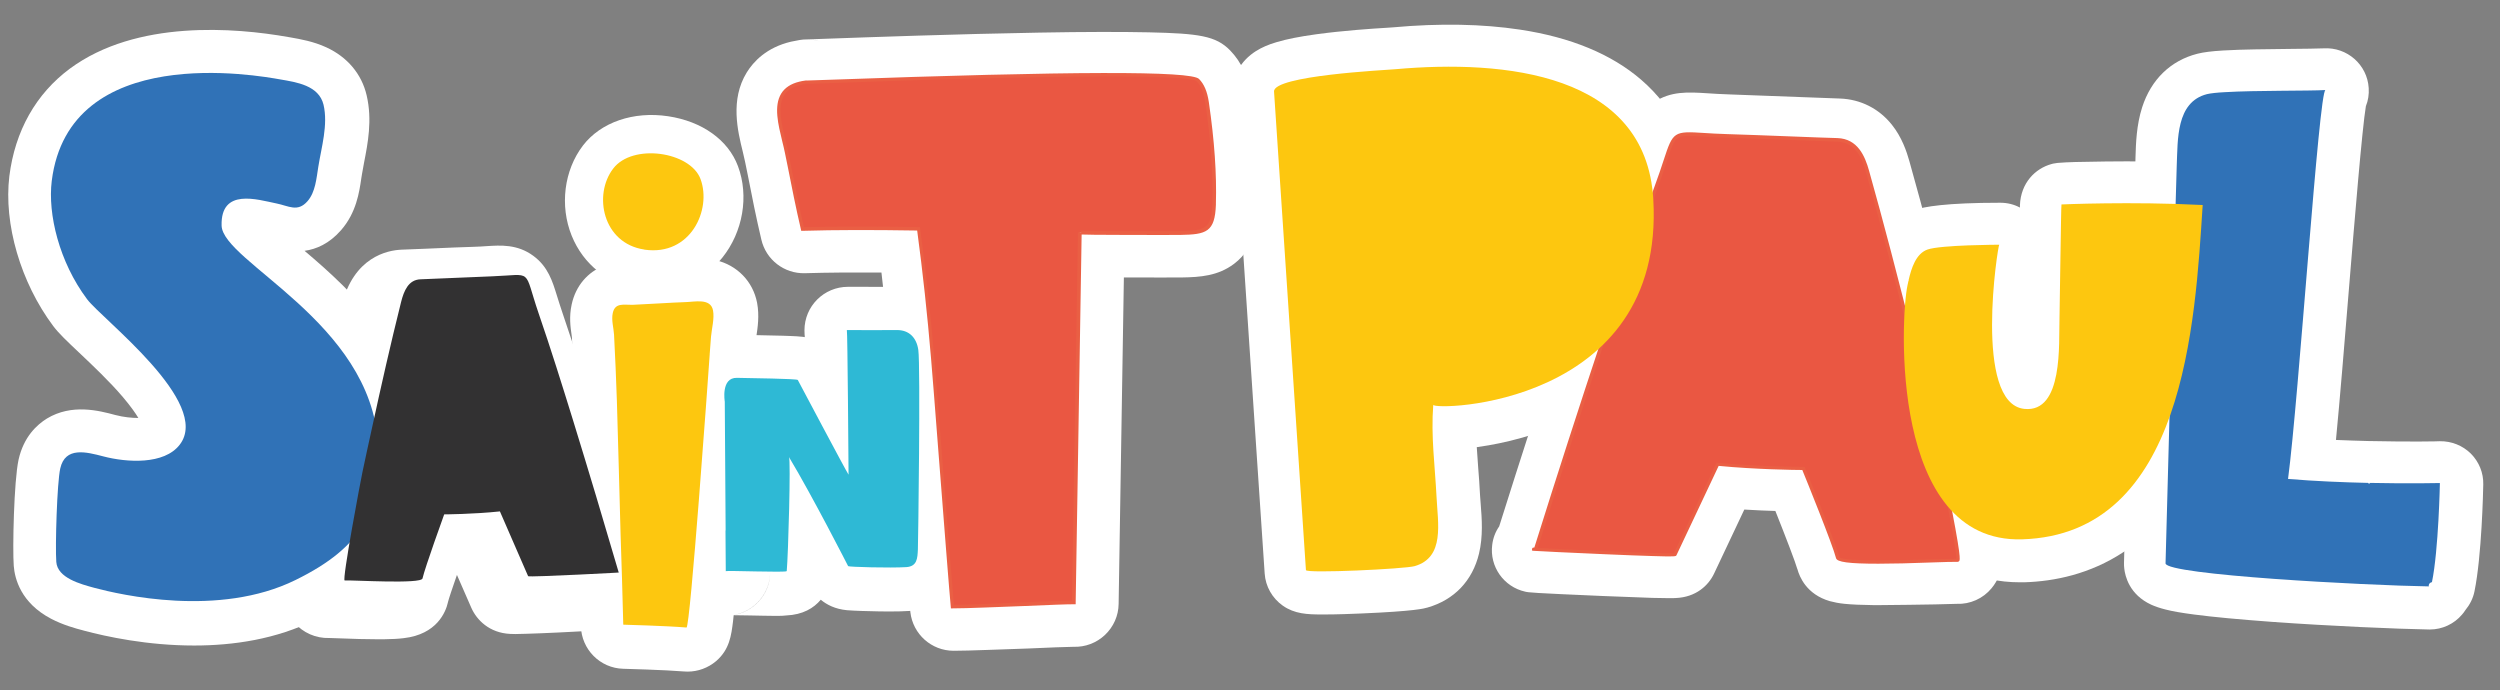 <?xml version="1.0" encoding="utf-8"?>
<!-- Generator: Adobe Illustrator 27.5.0, SVG Export Plug-In . SVG Version: 6.00 Build 0)  -->
<svg version="1.1" id="Calque_1" xmlns="http://www.w3.org/2000/svg" xmlns:xlink="http://www.w3.org/1999/xlink" x="0px" y="0px"
	 viewBox="0 0 1763.3 486.8" style="enable-background:new 0 0 1763.3 486.8;" xml:space="preserve">
<rect x="0" y="0" width="1763.3" height="486.8" fill="#808080" stroke="none"/>
<style type="text/css">
	.st0{fill:#FFFFFF;}
	.st1{fill:#FDC70F;}
	.st2{fill:#2EB9D5;}
	.st3{fill:#EA5742;}
	.st4{fill:#EA5F44;}
	.st5{fill:#3072B7;}
	.st6{fill:#323132;}
</style>
<g>
	<path class="st0" d="M455.4,176.5c32.4,4.6,47.4-28.2,39.4-49.8c-7.2-19.3-47.9-25.4-61.6-7.4c-14.2,18.5-7.4,52.7,21.9,57.1
		C455.2,176.5,455.3,176.5,455.4,176.5"/>
	<path class="st0" d="M461.4,204.5c-3.3,0-6.6-0.2-9.9-0.7l-0.4-0.1c0,0-0.2,0-0.2,0c-22-3.3-39.4-17-47.7-37.5
		c-8.5-21.1-5.4-46.1,8-63.6c12.6-16.4,35.6-24.3,60.1-20.6c23.9,3.6,42.3,16.7,49.2,35.2c7.9,21.1,3.5,46.4-11,64.5
		C497.6,196.4,480.5,204.5,461.4,204.5z M459.1,149.2C459.1,149.2,459.1,149.2,459.1,149.2c0.1,0,0.1,0,0.2,0
		c4.7,0.7,6.3-0.8,7.4-2.2c2-2.5,2.9-6.2,2.7-8.9c-3.7-2-11.5-2.7-14.8-1.3c-1.1,2.1-1.4,5.8-0.2,8.8
		C455.2,147.9,456.5,148.8,459.1,149.2z"/>
	<path class="st1" d="M454.7,176.1c32.4,4.6,47.4-28.2,39.4-49.8c-7.2-19.4-47.9-25.4-61.6-7.4c-14.2,18.5-7.4,52.7,21.9,57.1
		C454.4,176.1,454.6,176.1,454.7,176.1"/>
	<path class="st0" d="M250.2,312.2c-2.3,10.3-4.5,20.7-6.7,31c-1.2,5.5-14.5,76.3-12.5,76.2c5.9-0.3,53.9,2.7,54.9-1.4
		c1.7-7.6,15.3-45.2,15.3-45.2s20.6-0.1,39.3-2.1c11.1,25.6,19.9,45.7,19.9,45.7c0.3,0.9,73.3-3,63.9-2.6
		c-10.5-35.9-21.2-71.6-32.2-107.3c-7.8-25.2-15.7-50.5-24.3-75.5c-11-32.2-3.3-27.2-32.9-26.1c-7.4,0.3-35.1,1.4-50.4,2.1
		c-8.5,0.3-11.7,8.1-13.7,16C263.5,252.6,256.7,282.3,250.2,312.2"/>
	<path class="st0" d="M266.9,450.9c-8.7,0-18.3-0.3-25.5-0.6c-3.4-0.1-7.7-0.3-9.1-0.3c0,0-0.1,0-0.1,0c-9.4,0.3-18.5-3.7-24.6-10.8
		c-9.6-11.2-7.8-22.9-5.8-36.3c1-6.4,2.4-15,4.2-25.6c3.2-18.1,6.8-37.1,7.5-40.6c2.2-10.4,4.5-20.7,6.7-31.1c0,0,0,0,0,0
		c7.9-36.3,14.3-64.2,20.8-90.2c8.4-34.2,32.3-38.9,42.2-39.3c5-0.2,11.3-0.5,17.7-0.7c13.6-0.6,27.7-1.2,32.8-1.3
		c3.8-0.1,6.9-0.3,9.6-0.5c9.6-0.6,21.5-1.5,32.8,6.8c10.5,7.7,13.6,18.1,16.7,28.1c1.1,3.5,2.3,7.4,4,12.4
		c8.9,26.1,17,52,24.6,76.4c10.2,32.9,20.4,66.9,30.5,101.3c2,3.6,3.3,7.5,3.8,11.4c1.9,15.8-8.6,30.5-24.2,33.8
		c-2.4,0.5-3.5,0.7-37.4,2.3c-9.3,0.4-16.9,0.8-22.5,0.9c-3.5,0.1-6.1,0.2-8.1,0.2c-1.5,0-2.6,0-3.7-0.1
		c-14.6-0.7-23.6-9.8-27.4-18.5l0,0c0,0-4-9.2-10.1-23.1c-3.2,9.2-5.8,16.9-6.4,19.4c0,0,0,0.1,0,0.1c-1.5,6.6-7.7,22.4-31.1,25.1
		c-3.8,0.5-8.4,0.7-14.4,0.8C269.2,450.9,268.1,450.9,266.9,450.9z M232.6,450c-0.1,0-0.2,0-0.3,0C232.4,450,232.5,450,232.6,450z
		 M389.8,407.5C389.8,407.5,389.8,407.5,389.8,407.5C389.8,407.5,389.8,407.5,389.8,407.5z M389.8,407.4
		C389.8,407.5,389.8,407.5,389.8,407.4C389.8,407.5,389.8,407.5,389.8,407.4z M388.3,403.5c0.1,0.3,0.2,0.5,0.2,0.5
		c0.5,1.1,0.9,2.2,1.2,3.4C389.4,406.1,388.9,404.8,388.3,403.5z M340.5,339.9c12.1,0,23.2,7.2,28.1,18.5
		c4.4,10.1,8.4,19.3,11.7,26.8c1.1,0,2.3-0.1,3.5-0.2c-7-23.6-14.1-46.9-21.1-69.6c-7.4-23.9-15.3-49.4-24-74.6
		c-0.7-1.9-1.3-3.7-1.8-5.4c-0.3,0-0.6,0-0.9,0c-4.9,0.2-18.9,0.8-32.5,1.3c-1.5,0.1-3.1,0.1-4.6,0.2c-5.7,23.6-11.6,49.2-18.7,81.8
		c-2.2,10.3-4.5,20.6-6.7,30.9c-0.5,2.4-2,10.3-3.8,20c0.9-2.7,1.8-5.1,2.7-7.4c4.4-12.1,15.8-20.2,28.7-20.2
		c0.2,0,19.3-0.1,36.1-1.9C338.3,340,339.4,339.9,340.5,339.9z"/>
	<path class="st0" d="M435.9,283.2c1,31.3,1.7,62.6,2.6,93.8c0.7,21.3,1.4,42.7,1.9,64c0,0,30.4,0.8,44.6,2
		c2.6,0.2,15.2-175.5,16.4-193.1c0-0.1-0.1-0.1-0.1-0.2c0,0,0.1,0,0.1,0c0.5-6.7,0.8-10.9,0.9-11.9c0.5-5.7,2.5-12.8,1.4-18.5
		c-1.7-8.9-13.2-5.9-19.7-5.8c-5.7,0.1-32.8,1.8-37.1,1.9c-6.1,0.1-12.3-1.7-13.9,5.8c-1.1,5,0.6,10.3,0.9,15.3
		C434.7,252.1,435.3,267.6,435.9,283.2"/>
	<path class="st0" d="M485,473.7c-0.8,0-1.7,0-2.5-0.1c-13.1-1.1-42.6-1.9-42.9-1.9c-16.4-0.4-29.5-13.7-29.9-30.1
		c-0.3-15.7-0.8-31.7-1.3-47.2c-0.2-5.5-0.4-11-0.5-16.5c-0.4-14.3-0.8-28.8-1.2-42.8c-0.4-16.7-0.9-34-1.4-50.9
		c-0.6-17.2-1.2-32.3-1.9-46c0-0.4-0.2-1.5-0.3-2.4c-0.7-4.9-1.8-12.3,0.1-21c2.8-13.1,11.3-23.1,23.3-27.6
		c7.6-2.8,14.4-2.6,18.5-2.5c0.5,0,1.2,0,1.5,0c1.4,0,8-0.4,13.3-0.7c12.1-0.7,20.3-1.1,24-1.2c0.4,0,1.3-0.1,1.9-0.1
		c4.6-0.4,11.5-1,19.1,0.8c15.1,3.5,26.3,15,29.2,30.1c1.7,9.2,0.4,17.4-0.5,23.5c-0.2,1.3-0.4,2.8-0.5,3.5c0,0.5-0.2,2.6-0.8,11.3
		c0,0.1,0,0.2,0,0.4c-0.4,6.3-3.9,55-7.7,102.2c-2.1,26.4-3.8,47.4-5.3,62.6c-0.9,9.2-1.6,16.2-2.2,21.3
		c-1.2,9.7-2.4,19.7-11.9,27.9C499.4,471.1,492.3,473.7,485,473.7z M487.4,412.5c0,0,0.1,0,0.1,0
		C487.5,412.5,487.4,412.5,487.4,412.5z M465.1,245.3c0.5,11.3,1,23.5,1.5,36.9c0,0,0,0,0,0c0.2,5.7,0.4,11.4,0.5,17.1
		c1.2-16.3,2.4-32.9,3.6-49.2c0-1.6,0.1-3.2,0.3-4.9c0-0.1,0-0.2,0-0.3C469,245,466.9,245.2,465.1,245.3z M501.4,249.8L501.4,249.8
		L501.4,249.8z M473.4,223C473.4,223,473.4,223,473.4,223C473.4,223,473.4,223,473.4,223z"/>
	<path class="st0" d="M520.6,266.9c-11.5-0.3-8.6,16.8-8.6,16.8c0,0.1,0,0.1,0,0.2c0.2,30.1,0.6,90.4,0.6,90.5c0,0.1,0,0.2-0.1,0.2
		c0,0,0.2,28.7,0.2,28.7c0-0.7,42.9,1.1,43-0.1c1.1-12.3,2.9-78.3,1.6-80.4c16.8,28,41.7,76.9,41.7,76.9c0.3,0.6,29.8,1.4,41,0.7
		c7.7-0.5,7.9-6.2,8.2-12.4c0.2-4,1.9-129.5,0.3-140.8c-1.2-8.5-6.4-14.2-15.4-14c-6.9,0.1-28,0-35,0c0.5,0,1.2,99.9,1.2,102
		c-1.9-2.8-35.8-66.8-35.8-66.8C563.1,267.5,529.4,267.1,520.6,266.9"/>
	<path class="st0" d="M548.3,434.4c-0.4,0-0.8,0-1.2,0c-5.2,0-11.6-0.2-17.8-0.3c-4.6-0.1-10.7-0.2-13.5-0.2
		c-0.6,0.1-1.2,0.1-1.9,0.1c-16.7,0.8-31-12-32.1-28.7c0-0.2,0-0.4,0-1.1h0c0-0.5,0-1,0-1.5c0-3-0.1-10.1-0.2-28
		c0-0.7,0-1.5,0.1-2.2c0-3-0.1-9.6-0.1-18.1c-0.1-19.8-0.3-49.7-0.4-68.9c-0.8-7.9-0.8-24,10-36.4c7.6-8.7,18.3-13.3,30.2-13
		c1.8,0,4.7,0.1,8.2,0.2c6.8,0.1,15.4,0.3,22.5,0.5c4.2,0.1,7.4,0.3,9.8,0.4c1.9,0.1,3.3,0.3,4.6,0.4c0.4,0.1,0.8,0.1,1.1,0.2
		c0-0.7,0-1.3-0.1-1.8c-0.1-1-0.1-2-0.1-3c0-17,13.7-30.7,30.7-30.7c2,0,5,0,8.6,0c8.4,0,21.1,0.1,25.8,0c0.3,0,0.6,0,0.9,0
		c23.5,0,42.1,16.5,45.4,40.5c2.1,15.3,0,145.1-0.1,146.3c-0.2,4.9-0.5,12.3-4.1,20.1c-6,12.8-17.9,20.7-32.6,21.7
		c-8.3,0.6-21.9,0.4-27.3,0.2c-4.7-0.1-9.1-0.2-12.4-0.4c-2-0.1-3.6-0.2-4.9-0.3c-8.4-0.8-14.3-3.9-18.5-7.4
		c-4.9,5.9-12.6,10.6-24.4,11.1C552.9,434.3,550.9,434.4,548.3,434.4z M543.2,403c0.2,15.3-11,28.3-25.8,30.7
		C530.6,431.9,543.5,419.8,543.2,403C543.2,403,543.2,403,543.2,403z M626.3,385.8C626.3,385.8,626.3,385.8,626.3,385.8
		C626.3,385.8,626.3,385.8,626.3,385.8z M626.2,385.8C626.2,385.8,626.2,385.8,626.2,385.8C626.2,385.8,626.2,385.8,626.2,385.8z
		 M626.2,385.7C626.2,385.8,626.2,385.8,626.2,385.7C626.2,385.8,626.2,385.7,626.2,385.7C626.2,385.7,626.2,385.7,626.2,385.7z
		 M614,362.2c1.3,2.5,2.6,4.9,3.8,7.2c0-3,0.1-6.2,0.1-9.7C616.6,360.6,615.3,361.5,614,362.2z M485,360.8
		C485,360.8,485,360.8,485,360.8C485,360.8,485,360.8,485,360.8z M519.7,297.6C519.7,297.6,519.7,297.6,519.7,297.6
		C519.7,297.6,519.7,297.6,519.7,297.6z M481.6,288.4c0,0.1,0,0.3,0.1,0.4C481.6,288.7,481.6,288.5,481.6,288.4z M481.3,282.4
		C481.3,282.4,481.3,282.4,481.3,282.4C481.3,282.4,481.3,282.4,481.3,282.4z M535.5,281C535.5,281,535.5,281.1,535.5,281
		C535.5,281.1,535.5,281,535.5,281z M535.4,280.8c0,0.1,0.1,0.1,0.1,0.2C535.5,281,535.5,280.9,535.4,280.8z M595.8,263.8
		c0.8,0.1,1.6,0.1,2.4,0.1C597.4,263.9,596.6,263.8,595.8,263.8L595.8,263.8z M567.8,238C567.8,238,567.8,238,567.8,238
		c0-0.3-0.1-0.6-0.1-0.9C567.7,237.4,567.8,237.7,567.8,238z"/>
	<path class="st0" d="M857.1,144.7c0-0.2,0-0.5,0-0.7c0.7-23.6-1.6-48.1-5-71.6c-1.1-7.3-3.3-12.2-6.5-15.5
		c-9.2-9.4-276.3,1.8-276.5,1.5c-1.6,0.3-3,0.5-4.2,0.8c-23.5,5.5-12.8,31.3-9.3,48.6c3.6,18,7.1,36.1,11.3,54.1
		c27.4-0.7,54.7-0.6,81.9-0.1c4.1,30.4,7.4,60.9,9.9,91.5c1.7,20.6,13,166.8,13.9,175c20.1,0,77.7-3.3,85.6-2.9
		c0,0,3.3-202.8,4.2-260.9c0,0.5,64.7,0.5,70.7,0.4C851.5,164.6,856.4,162.8,857.1,144.7"/>
	<path class="st0" d="M672.6,459c-15.6,0-28.7-11.7-30.5-27.2c-0.6-5.3-4-48.1-9-112.8c-2.3-29.7-4.3-55.4-5-63.1
		c-1.8-21.6-4-42.9-6.4-63.7c-19.9-0.1-37.5,0-54,0.5c-14.6,0.4-27.4-9.5-30.7-23.7c-3.6-15.3-6.7-30.7-9.6-45.7
		c-0.6-3.1-1.2-6.2-1.9-9.3c-0.4-1.9-1-4.4-1.6-7c-3.6-14.6-9-36.7,2.8-55.9c4.7-7.6,13.9-17.6,31.2-21.7c1.9-0.4,3.9-0.8,6.2-1.2
		c1.7-0.3,3.4-0.4,5.1-0.4c1.7,0,7.5-0.2,14.1-0.5c27.6-1,92.1-3.3,149.6-4.3c32.5-0.6,58.5-0.6,77.3-0.2
		c35.5,0.8,47.4,2.5,57.4,12.7c8,8.2,13,19.1,15,32.6c4.2,29.1,5.9,54.3,5.3,76.9c0,0.1,0,0.2,0,0.3c0,0.3,0,0.6,0,0.8
		c-0.3,7.7-1.1,27.6-17.5,40c-11.3,8.5-23.8,9.4-36.8,9.6c-3.4,0-21.5,0.1-37.9,0c-1,0-2,0-3,0c-1.2,78-3.7,228.5-3.7,230.3
		c-0.1,8.3-3.6,16.1-9.6,21.8c-6,5.7-14,8.7-22.2,8.4c-3.4,0-19.2,0.6-32,1.2C705.8,458,684,459,672.6,459z M608,130.7
		c12.7,0,26.3,0.1,41.2,0.4c15.2,0.3,27.9,11.5,29.9,26.6c4.1,29.9,7.5,61.2,10.1,93.1c0.7,7.9,2.7,33.6,5,63.4
		c2,25.6,4.6,59.1,6.5,82.6c7.2-0.3,14.8-0.6,21.6-0.9c2-0.1,3.8-0.2,5.6-0.2c1-58.4,3.1-187.6,3.7-231.6
		c0.2-16.8,13.9-30.2,30.7-30.2c0.1,0,0.3,0,0.4,0c0.9,0,1.9,0.1,2.8,0.2c7.5,0.2,45.5,0.3,61,0.3c-0.1-14.8-1.3-31.2-3.7-49.7
		c-23.3-1.1-83.3-1.4-237.3,4.1c-1,0-2,0.1-2.9,0.1c0.3,1.3,0.6,2.5,0.9,3.6c0.8,3.1,1.5,6.3,2.2,9.5c0.6,3.1,1.3,6.3,1.9,9.4
		c1.3,6.5,2.6,13,4,19.6C596.8,130.7,602.3,130.7,608,130.7z M766.5,134c15.1,2.1,26.7,15.1,26.5,30.7
		C793.2,147.3,779.7,135.6,766.5,134z M569.5,27.8c2.9,0,5.8,0.5,8.5,1.3C575.3,28.2,572.4,27.8,569.5,27.8z"/>
	<path class="st1" d="M435.1,282.8c1,31.3,1.7,62.6,2.6,93.8c0.7,21.3,1.4,42.7,1.9,64c0,0,30.4,0.8,44.6,2
		c2.6,0.2,15.2-175.5,16.4-193.1c0-0.1-0.1-0.1-0.1-0.2c0,0,0.1,0,0.1,0c0.5-6.7,0.8-10.9,0.9-11.9c0.5-5.7,2.5-12.8,1.4-18.5
		c-1.7-8.9-13.2-5.9-19.7-5.8c-5.7,0.1-32.8,1.8-37.1,1.9c-6.1,0.1-12.3-1.7-13.9,5.8c-1.1,5,0.6,10.3,0.9,15.3
		C433.9,251.7,434.6,267.2,435.1,282.8"/>
	<path class="st2" d="M519.8,266.5c-11.5-0.3-8.6,16.8-8.6,16.8c0,0.1,0,0.1,0,0.2c0.2,30.1,0.6,90.4,0.6,90.5c0,0.1,0,0.2-0.1,0.2
		c0,0,0.2,28.7,0.2,28.7c0-0.7,42.9,1.1,43-0.1c1.1-12.3,2.9-78.3,1.6-80.4c16.8,28,41.7,76.9,41.7,76.9c0.3,0.6,29.8,1.4,41,0.7
		c7.7-0.5,7.9-6.2,8.2-12.4c0.2-4,1.9-129.5,0.3-140.8c-1.2-8.5-6.4-14.2-15.4-14c-6.9,0.1-28,0-35,0c0.5,0,1.2,99.9,1.2,102
		c-1.9-2.8-35.8-66.8-35.8-66.8C562.3,267.1,528.7,266.7,519.8,266.5"/>
	<path class="st3" d="M856.3,144.3c0-0.2,0-0.5,0-0.7c0.7-23.6-1.6-48.1-5-71.6c-1.1-7.3-3.3-12.2-6.5-15.5
		c-9.2-9.4-276.3,1.8-276.5,1.5c-1.6,0.3-3,0.5-4.2,0.8c-23.5,5.5-12.8,31.3-9.3,48.6c3.6,18,7.1,36.1,11.3,54.1
		c27.4-0.7,54.7-0.6,81.9-0.1c4.1,30.4,7.4,60.9,9.9,91.5c1.7,20.6,13,166.8,13.9,175c20.1,0,77.7-3.3,85.6-2.9
		c0,0,3.3-202.8,4.2-260.9c0,0.5,64.7,0.5,70.7,0.4C850.7,164.2,855.6,162.4,856.3,144.3"/>
	<path class="st4" d="M671.8,429.1h-1.1l-0.1-1.1c-0.6-5.1-5.2-64.2-8.9-111.7c-2.3-29.8-4.3-55.5-5-63.3c-2.6-31-5.9-61.4-9.8-90.4
		c-31.5-0.5-57.2-0.5-80.8,0.2l-1,0l-0.2-1c-3.5-14.9-6.5-30.1-9.4-44.8c-0.6-3.1-1.2-6.2-1.9-9.3c-0.5-2.6-1.2-5.3-1.9-8.2
		c-2.8-11.6-6.1-24.7-0.7-33.5c2.5-4.1,6.9-7,12.8-8.4c1.2-0.3,2.6-0.6,4.3-0.8l0.6-0.1l0.1,0.1c1.6,0,7.3-0.2,14.8-0.5
		c173.2-6.2,256.5-6.4,262.1-0.6c3.6,3.6,5.8,8.9,6.9,16.2c4,27.4,5.6,50.9,5,71.8l0,0.7c-0.7,19.3-6.7,21-25.2,21.3
		c-2.9,0-20.2,0.1-37.4,0c-21.3-0.1-29.1-0.1-32.1-0.3c-0.9,59-4.1,257.6-4.2,259.6l0,1.2l-1.2,0c-3.6-0.1-17.8,0.5-34.3,1.2
		C704,428.1,682.6,429.1,671.8,429.1z M607.2,159.8c12.6,0,26,0.1,40.7,0.4l1,0l0.1,1c4,29.4,7.3,60.2,10,91.5
		c0.7,7.8,2.7,33.5,5,63.3c3.5,45.2,7.9,101,8.8,110.6c11-0.1,31.7-1,50-1.8c14.9-0.6,27.9-1.2,33.1-1.2c0.1,0,0.1,0,0.2,0
		c0.3-16.9,3.4-204.6,4.2-259.7l2.4,0c0-0.7-0.5-1.1-0.9-1.2c2.7,0.4,64.3,0.4,70.4,0.3c18.3-0.3,22.2-1.9,22.9-18.9l0-0.7
		c0.6-20.7-1-44.1-5-71.3c-1-6.7-3-11.6-6.2-14.8c-1.7-1.8-18.5-4.5-111.3-2.9c-57.2,1-121.5,3.3-149,4.3
		c-10.1,0.4-13.8,0.5-15.2,0.4l0,0.1c-1.6,0.3-3,0.5-4.1,0.8c-5.4,1.3-9.1,3.6-11.3,7.3c-4.8,7.9-1.7,20.5,1,31.6
		c0.7,2.9,1.4,5.7,1.9,8.3c0.6,3.1,1.2,6.2,1.9,9.3c2.9,14.4,5.8,29.2,9.2,43.7C579.6,160,592.8,159.8,607.2,159.8z"/>
	<path class="st0" d="M1531.3,282.6c-1.1,38.4-2.1,76.8-3.1,115.2c0.9,8.1,140.8,15.5,185.7,16.2c-0.1-0.3-0.1-0.7,0-1
		c0.2-1.1,1.1-1.8,2.2-2c4.7-22.8,5.6-69.9,5.6-69.9s-21.4,0.5-49.5-0.2c-0.1,0.2-0.2,0.5-0.3,0.8c-0.4-0.3-0.6-0.6-0.9-0.8
		c-17.5-0.4-37.5-1.2-56.4-2.8c7.6-57.4,21.8-274,26.4-274.3c-11.1,0.7-49.3,0.2-70.8,1.5c0,0-0.1,0-0.1,0
		c-5.7,0.3-10.2,0.8-12.7,1.4c-21.9,5.6-20.5,32.3-21.3,50.2C1536,119,1532,255.4,1531.3,282.6"/>
	<path class="st0" d="M1713.8,444c-0.2,0-0.3,0-0.5,0c-22.7-0.4-69.3-2.4-111-5.4c-23-1.7-41.5-3.4-55-5.2
		c-8.4-1.1-14.9-2.2-19.9-3.5c-4-1-7.2-2.1-10.1-3.4c-15.4-7.1-18.4-20.1-19-25.4c-0.2-1.4-0.2-2.7-0.2-4.1c1-39.1,2-77.3,3.1-115.3
		l0,0c0.6-21.1,4.8-163.5,4.9-165.9c0.1-1.5,0.1-3,0.1-4.6c0.3-10.2,0.7-23,4.7-35.5c6.3-19.6,20.1-33,39-37.8
		c4.4-1.1,9.9-1.8,18.3-2.3c0,0,0.1,0,0.1,0c0,0,0,0,0,0c13.1-0.8,30.9-0.9,46.6-1.1c9.9-0.1,20.1-0.2,24-0.4c0,0,0,0,0,0
		c16.5-1,30.8,11.5,31.8,28c0.3,4.5-0.4,8.9-2,12.8c-2.6,15.4-8,81-12,129.5c-3.1,38-6.3,76.9-9.1,105.9c7.6,0.3,15.6,0.6,23.9,0.8
		c0.2,0,0.4,0,0.6,0c0.2,0,0.4,0,0.6,0c27,0.6,48,0.2,48.2,0.1c8.2-0.1,16,3,21.8,8.7c5.8,5.8,9,13.6,8.8,21.8
		c-0.1,5.1-1.1,50.6-6.2,75.4c-1,5-3.3,9.4-6.4,13.2c-0.7,1.1-1.5,2.2-2.4,3.2C1730.9,440.1,1722.6,444,1713.8,444z M1743.3,408.8
		C1743.3,408.9,1743.3,408.9,1743.3,408.8C1743.3,408.9,1743.3,408.9,1743.3,408.8z M1558.7,374.5c30.1,3.6,88.3,7.3,130.7,8.9
		c0.3-4,0.6-8.1,0.9-12.1c-3.8,0-7.9-0.1-12.1-0.2c-4.7,1-9.5,0.9-14.1-0.3c-19.2-0.5-36.7-1.5-52.1-2.8
		c-8.2-0.7-15.7-4.7-20.8-11.1c-5.1-6.4-7.4-14.6-6.4-22.7c3.2-24.5,7.9-80.6,12.3-134.8c2.9-35.8,5.7-69.6,8.2-95.5
		c0.3-3.4,0.6-6.5,0.9-9.5c-12.1,0.1-25.2,0.3-34.3,0.9l0,0c0,0-0.1,0-0.1,0l0,0c-1.8,0.1-3.2,0.2-4.3,0.3c-1,4.7-1.2,12.9-1.4,17.2
		c-0.1,1.8-0.1,3.6-0.2,5.3c-0.1,3.6-4,136.3-4.9,165.3c0,0,0,0,0,0C1560.3,313.5,1559.5,343.8,1558.7,374.5z M1531.3,282.6
		L1531.3,282.6L1531.3,282.6z M1642.9,93.8L1642.9,93.8c1.1-0.1,2.3-0.2,3.3-0.4C1645.2,93.6,1644.1,93.7,1642.9,93.8
		C1642.9,93.8,1642.9,93.8,1642.9,93.8z M1548.2,45C1548.2,45,1548.2,45,1548.2,45C1548.2,45,1548.2,45,1548.2,45z M1548.3,45
		C1548.3,45,1548.3,45,1548.3,45C1548.3,45,1548.3,45,1548.3,45z M1548.3,44.9C1548.3,44.9,1548.3,44.9,1548.3,44.9
		C1548.3,44.9,1548.3,44.9,1548.3,44.9z M1587.1,40.6C1587.1,40.6,1587.1,40.6,1587.1,40.6C1587.1,40.6,1587.1,40.6,1587.1,40.6z
		 M1587,40.6C1587,40.6,1587,40.6,1587,40.6C1587,40.6,1587,40.6,1587,40.6z M1587,40.6L1587,40.6z"/>
	<path class="st0" d="M1350.6,246.2c3.6,14.4,7.2,28.8,10.7,43.3c1.9,7.7,23.2,106.4,20.1,106.3c-9.1-0.4-83,3.8-84.5-1.9
		c-2.7-10.6-24.2-63.1-24.2-63.1s-31.7-0.1-60.5-2.9c-16.8,35.7-30.1,63.8-30.1,63.8c-0.4,1.3-112.9-4.2-98.4-3.7
		c15.7-50,31.8-100,48.4-149.8c11.7-35.2,23.6-70.4,36.5-105.3c16.6-44.9,4.8-37.9,50.3-36.4c11.4,0.4,54,2,77.6,2.9
		c13,0.5,18.2,11.3,21.2,22.3C1329.6,163,1340.2,204.5,1350.6,246.2"/>
	<path class="st0" d="M1326,426.8c-1.6,0-3.2,0-4.8,0c-8.4-0.1-15-0.4-20.1-0.9c-4.1-0.4-7.5-1.1-10.5-1.9
		c-16.5-4.8-21.4-17.3-22.8-22.4c0-0.1,0-0.2-0.1-0.2c-1.2-4.4-8-22.2-15.5-41c-6.4-0.2-13.9-0.5-21.9-1
		c-12.4,26.3-21.3,45.1-21.3,45.1l0,0c-4,8.5-12.8,16.7-27,17.3c-1.2,0.1-2.7,0.1-4.6,0.1c-2.9,0-6.8-0.1-12-0.2
		c-8.5-0.3-20.1-0.7-34.4-1.3c-51.3-2.2-52.7-2.5-55.3-3.1c-15.1-3.4-25.2-17.7-23.2-33.1c0.6-4.8,2.3-9.2,4.9-12.9
		c15.2-48.3,30.7-96.2,46.1-142.5c11.3-33.9,23.4-69.9,36.9-106.3c2.6-7.2,4.6-13,6.1-17.7c4.3-13.2,8-24.6,20.1-32.7
		c11.8-7.9,23.9-7.2,37.8-6.3c4.4,0.3,9.4,0.6,15.5,0.8c7.9,0.3,29.7,1.1,50.9,1.9c9.8,0.4,19.3,0.7,26.9,1
		c14.6,0.5,27.6,7.1,36.7,18.5c7.1,8.9,10.4,18.9,12.3,25.6c10.2,36.2,20.3,74.9,33,125.6v0c3.2,12.8,6.6,26.5,10.7,43.4
		c1.1,4.6,7,31.5,11.9,56.1c3,14.7,5.3,26.6,6.8,35.4c3.1,17.6,5.1,29.3-4.4,40.8c-6,7.3-15.2,11.4-24.6,11c-1.9,0-9,0.2-15.4,0.4
		C1353.8,426.4,1339.1,426.8,1326,426.8z M1153.6,382.3C1153.6,382.3,1153.6,382.3,1153.6,382.3
		C1153.6,382.3,1153.6,382.3,1153.6,382.3z M1155.1,378.5c-0.6,1.2-1.1,2.4-1.5,3.7c0.4-1.2,0.9-2.4,1.4-3.6
		C1155,378.7,1155.1,378.6,1155.1,378.5z M1319.3,366.9c8.2,0.1,18.5-0.1,27.6-0.3c-5.3-27.4-13.2-64.3-14.6-70
		c-4.1-16.8-7.5-30.5-10.7-43.2c-12.5-50.1-22.5-88.3-32.5-123.9c-0.1-0.2-0.1-0.5-0.2-0.7c-6.2-0.2-13.1-0.5-20.2-0.8
		c-21.1-0.8-42.9-1.6-50.6-1.9c-6-0.2-11-0.5-15.1-0.7c-1.6,4.8-3.5,10.5-6.1,17.6c-13.1,35.5-25.1,71-36.2,104.4
		c-12.2,36.6-24.4,74.2-36.6,112.3c13.7,0.6,28.3,1.2,39.2,1.6c5.5-11.5,13.2-28,21.9-46.4c5.4-11.5,17.4-18.3,30-17
		c27,2.6,57.4,2.8,57.8,2.8c12.1,0.1,23,7.4,27.6,18.6C1304.9,330.1,1313.2,350.7,1319.3,366.9z"/>
	<path class="st0" d="M921.9,402.5c0.2,2.5,69.8-0.8,76.7-2.8c21.4-6.2,16.3-30.2,15.4-49.1c-1.1-21.9-4-42.4-2.3-64.7
		c-0.3,4.3,163.7,1.5,155.2-144.9c-5.2-89.2-105.3-98.7-181.8-91.9c-8,0.7-86.1,4.5-85.8,15.7C901.3,94,917.3,333.1,921.9,402.5"/>
	<path class="st0" d="M932.2,433.4c-10.2,0-19.1-0.4-27.4-6.2c-7.5-5.3-12.2-13.6-12.8-22.7l-5.4-80.5
		c-6.5-97.8-15.7-235.5-17.2-257.1c0-0.4,0-0.8-0.1-1.2c-0.3-12,5.7-22.8,16.6-29.7c4-2.5,8.7-4.6,14.6-6.3c7-2.1,16.1-3.9,27.7-5.5
		c18.8-2.6,39.7-4,49.8-4.6c2.1-0.1,3.7-0.2,4.4-0.3c33.1-3,63.3-2.4,89.7,1.6c35.8,5.4,64.5,17.3,85.4,35.3
		c24.1,20.8,37.3,48.8,39.3,83.1c2.1,35.5-4.5,66.9-19.6,93.5c-12.7,22.4-31.1,41-54.8,55.2c-26.4,15.8-54,22.9-72.5,26.1
		c-2.9,0.5-5.7,0.9-8.3,1.3c0.3,4.7,0.6,9.5,1,14.4c0.5,6.3,1,12.7,1.3,19.4c0.1,2.1,0.3,4.3,0.5,6.7c0.8,10,1.7,22.4-1.2,34.5
		c-4.6,19.2-17.5,32.7-36.3,38.1c-2.4,0.7-8.9,2.6-46.7,4.2c-7,0.3-17.1,0.7-25.8,0.7C933.7,433.4,932.9,433.4,932.2,433.4z
		 M951.8,400.5L951.8,400.5C951.8,400.5,951.8,400.6,951.8,400.5C951.8,400.5,951.8,400.5,951.8,400.5z M930.7,84.5
		c3.2,47.6,10.4,155.1,15.7,235.6l3.5,53.1c12.3-0.4,26.5-1.2,35.3-1.9c0-3.5-0.4-7.7-0.6-10.8c-0.2-2.7-0.4-5.5-0.6-8.3
		c-0.3-5.9-0.7-11.8-1.2-17.9c-1.2-15.9-2.4-32.4-1.1-50.5c1.2-16.5,15.6-28.8,32-27.6c1.9,0.1,3.8,0.5,5.6,0.9
		c12,0,60.2-4.9,90.9-34.6c20-19.4,28.7-45.4,26.7-79.6c-1-18-7-31.1-18.6-41.2c-23.2-20-69.6-28-130.6-22.6c-1,0.1-3,0.2-5.7,0.4
		C956.3,81.2,940.4,83,930.7,84.5z M1041.6,287.9C1041.6,288,1041.6,288,1041.6,287.9C1041.6,288,1041.6,288,1041.6,287.9z
		 M1041.6,287.9C1041.6,287.9,1041.6,287.9,1041.6,287.9C1041.6,287.9,1041.6,287.9,1041.6,287.9z M1041.2,280.5
		c0.4,2.4,0.6,4.9,0.4,7.4C1041.8,285.3,1041.6,282.8,1041.2,280.5z"/>
	<path class="st0" d="M1554.4,145c-50.6-2.6-99.6-0.4-99.6-0.4c-0.3,0-1.2,74.1-1.4,80.4c-0.6,17.2,2.9,66.7-24.8,63.8
		C1392.4,285,1410,173,1410.9,173c0,0-41.3,0.1-50.6,3.4c-8.2,2.9-11.4,13.3-13.3,21.5l0.1,0l-0.1,0.5l-0.1,0
		c-0.3,1.1-0.5,2.2-0.7,3.2c-4.9,22.7-12.7,182,80.8,179.2C1541.4,377.3,1548.9,228.5,1554.4,145"/>
	<path class="st0" d="M1424.6,410.7c-29.3,0-54.6-11.9-73.3-34.4c-19.8-23.9-32-59.1-36.1-104.6c-3.2-35-0.6-65.6,1.8-76.6
		c0.2-1.1,0.5-2.3,0.8-3.6c0-0.1,0-0.2,0.1-0.2c0-0.1,0-0.1,0-0.2c2-8.4,7.9-34.1,32.3-42.9c6.5-2.4,22.4-5.2,60.7-5.2c0,0,0,0,0,0
		c5,0,9.7,1.2,13.8,3.4c0-0.6,0-1.1,0-1.6c0.6-15.9,10.9-26,22.3-29.1l0,0c0.7-0.2,1.4-0.4,2.4-0.5c1.2-0.2,2.3-0.4,3.5-0.4l0,0
		c4.7-0.4,13.5-0.7,32.3-0.9c17.4-0.2,43.8-0.2,70.7,1.2c8,0.4,15.5,4,20.8,10c5.3,6,8,13.9,7.5,21.9l-0.3,4.8
		c-2.8,43.6-6.7,103.3-25.3,154.1c-30.7,84.3-88.1,103.5-130.8,104.8C1426.8,410.7,1425.7,410.7,1424.6,410.7z M1375.7,206.9
		c-0.1,0.3-0.1,0.6-0.2,0.8c-1,4.4-3.4,28.9-0.7,58.5c3,32.3,11,57.8,22.6,71.8c7.6,9.2,16.5,13.1,28.7,12.7
		c71.7-2.2,88.8-85.2,96.2-176.9c-14.2-0.3-27.4-0.2-38.2-0.1c-0.1,7.4-0.2,15.2-0.3,21.8c-0.3,17.7-0.4,27.8-0.5,30.4
		c-0.1,1.6-0.1,3.8-0.1,6.4c-0.1,22.2-0.3,55.8-21.4,74.7c-9.8,8.8-22.8,12.9-36.4,11.4c-13.5-1.4-37.4-9.8-46-49.8
		c-3.2-15-4.3-34.2-3.1-56.8c0.1-2.7,0.3-5.3,0.5-7.8c-0.1,0-0.3,0-0.4,0C1376.2,205.1,1376,206,1375.7,206.9z M1410.9,202.9
		C1410.9,202.9,1410.9,202.9,1410.9,202.9C1410.9,202.9,1410.9,202.9,1410.9,202.9z M1423.8,200c-3.9,1.9-8.3,2.9-12.9,2.9
		C1415.7,202.9,1420,201.8,1423.8,200C1423.8,200,1423.8,200,1423.8,200z"/>
	<polygon class="st0" points="1395.2,198.2 1435.1,173.8 1449,245.6 1390.8,221 	"/>
	<path class="st5" d="M1530.5,282.2c-1.1,38.4-2.1,76.8-3.1,115.2c0.9,8.1,140.8,15.5,185.7,16.2c-0.1-0.3-0.1-0.7,0-1
		c0.2-1.1,1.1-1.8,2.2-2c4.7-22.8,5.6-69.9,5.6-69.9s-21.4,0.5-49.5-0.1c-0.1,0.2-0.2,0.5-0.3,0.8c-0.4-0.3-0.6-0.6-0.9-0.8
		c-17.5-0.4-37.5-1.2-56.4-2.8c7.6-57.4,21.8-274,26.4-274.3c-11.1,0.7-49.3,0.2-70.8,1.5c0,0-0.1,0.1-0.1,0
		c-5.7,0.3-10.2,0.8-12.7,1.4c-21.9,5.6-20.5,32.3-21.3,50.2C1535.3,118.6,1531.3,255,1530.5,282.2"/>
	<path class="st3" d="M1349.9,245.8c3.6,14.4,7.2,28.8,10.7,43.3c1.9,7.7,23.2,106.4,20.1,106.3c-9.1-0.4-83,3.8-84.5-1.9
		c-2.7-10.6-24.2-63.1-24.2-63.1s-31.7-0.1-60.5-3c-16.8,35.7-30.1,63.8-30.1,63.8c-0.4,1.3-112.9-4.2-98.4-3.7
		c15.7-50,31.8-100,48.4-149.8c11.7-35.2,23.6-70.4,36.5-105.3c16.6-44.9,4.8-37.9,50.3-36.4c11.4,0.4,54,2,77.6,2.9
		c13,0.5,18.2,11.3,21.2,22.3C1328.8,162.6,1339.5,204.1,1349.9,245.8"/>
	<path class="st4" d="M1324.9,397.6c-21.2,0-29.2-1.2-29.9-3.9c-2.5-9.8-21.2-55.9-23.8-62.2c-5,0-33.2-0.4-59-2.9
		c-16.2,34.3-29,61.4-29.7,62.9c-0.3,1-0.8,1.2-16.7,0.7c-8.4-0.2-19.9-0.7-34.1-1.3c-21.9-0.9-49.6-2.3-50.2-2.4l-1-0.2l0.1-1.1
		c0.1-0.9,0.6-1,1.6-1c15.8-50.5,32-100.6,48.1-149c11.2-33.7,23.3-69.5,36.6-105.4c2.8-7.7,4.9-13.8,6.5-18.8
		c6.6-20.2,7.1-20.6,28.7-19.2c4.3,0.3,9.8,0.6,16.3,0.8c7.6,0.2,28.9,1,49.5,1.8c10.2,0.4,20.2,0.8,28.1,1
		c14.2,0.5,19.4,12.6,22.3,23.1c10.1,35.9,20.2,74.4,32.8,124.8l0,0c3.1,12.6,6.5,26.3,10.7,43.3c0.9,3.7,6.6,29.7,11.7,54.9
		c10.1,50.1,9,51.5,8.3,52.3c-0.3,0.3-0.7,0.5-1.1,0.5c-2.3-0.1-9,0.1-17.4,0.4C1347.2,397.3,1334.7,397.6,1324.9,397.6z
		 M1297.3,393c3,3.4,47,2,65.9,1.5c7.6-0.2,13.8-0.4,16.7-0.4c0.2-9.4-17.9-94.8-20.4-104.8c-4.2-17-7.6-30.7-10.7-43.3
		c-12.6-50.4-22.7-88.8-32.7-124.7c-2.9-10.3-7.6-20.9-20.2-21.4c-7.9-0.3-17.8-0.7-28.1-1c-20.6-0.8-41.9-1.6-49.5-1.8
		c-6.6-0.2-12-0.5-16.3-0.8c-10.3-0.6-15.4-0.9-18.6,1.1c-3.1,2.1-4.7,6.9-7.8,16.5c-1.6,5-3.6,11.1-6.5,18.9
		c-13.3,35.8-25.3,71.7-36.5,105.3c-16,48.2-32.2,98.1-48,148.4c15.1,0.8,88.8,4.3,96,3.7c1.9-4,14.4-30.4,29.8-63.2l0.4-0.7
		l0.8,0.1c28.4,2.8,60.1,2.9,60.4,2.9l0.8,0l0.3,0.7C1274,332,1294.5,382.3,1297.3,393z M1297.2,393L1297.2,393z M1180.3,390.6
		C1180.3,390.6,1180.3,390.6,1180.3,390.6L1180.3,390.6C1180.3,390.6,1180.3,390.6,1180.3,390.6z"/>
	<path class="st1" d="M1553.6,144.6c-50.6-2.6-99.6-0.4-99.6-0.4c-0.3,0-1.2,74.1-1.4,80.4c-0.6,17.2,2.9,66.7-24.8,63.8
		c-36.2-3.8-18.6-115.8-17.7-115.8c0,0-41.3,0.1-50.6,3.4c-8.2,2.9-11.4,13.3-13.3,21.5l0.1,0l-0.1,0.5l-0.1,0
		c-0.3,1.1-0.5,2.2-0.7,3.2c-4.9,22.7-12.7,182,80.8,179.2C1540.7,376.9,1548.2,228.1,1553.6,144.6"/>
	<path class="st0" d="M267.4,313.4c-4.9-85.7-109.7-128.3-110.3-153.9c-0.7-26.7,25.3-18.3,38.7-15.6c8.6,1.7,14.9,6.4,21.9-1.6
		c5.6-6.4,6.3-16.2,7.6-24.2c2.2-13.8,7-29.7,3.7-43.8c-3.2-13.7-19.1-15.9-30.6-17.9c-15.3-2.7-148.8-26.9-161.1,71.6
		c-2.9,23.3,5.2,57.1,24.9,83.4c10.5,14.1,88.2,72.9,65.4,102.6c-11,14.4-37.5,12.6-53.9,8.3c-12.2-3.2-26.9-7-30.4,8.5
		c-2.3,10.3-3.6,54.8-2.8,65.9c0.8,11.4,17.3,15.7,26.8,18.3c18.4,4.9,87.9,21.1,141.9-5.5C257.5,385.8,270,359,267.4,313.4"/>
	<path class="st0" d="M136.9,455.3c-33,0-62-6.3-77.7-10.5l-0.3-0.1c-5.8-1.5-14.5-3.9-22.9-8.3c-21.3-11.2-25.6-28.2-26.3-37.3
		c-0.9-11.9,0.1-59.8,3.4-74.9c3.6-16.1,12.9-24.6,20-29c17.5-10.6,36.7-5.6,48.2-2.5c6.1,1.6,11.9,2.1,16.3,2.1
		c-2.1-3.5-5.4-8.2-10.8-14.6c-9.6-11.3-21.4-22.4-30.9-31.4c-8.8-8.3-14.5-13.7-18.4-18.9c-22.9-30.6-35-72-30.9-105.7
		c4-31.9,18.8-58.1,42.7-75.8c47-34.7,116.6-28.9,153.9-22.3l1.8,0.3c6.8,1.2,16.1,2.8,25.2,7c14.8,6.8,24.9,18.8,28.4,33.8
		c4.1,17.5,0.8,34.1-1.8,47.4c-0.6,3-1.1,5.8-1.5,8.3c-0.2,1-0.3,2-0.5,3.1c-1.4,9.6-3.5,24.1-14.3,36.4
		c-8.3,9.5-17.5,13.4-25.7,14.5c33.9,28.7,79.3,70.8,83,134.6v0c3.5,61.1-18.3,97.4-75.4,125.6C194.9,450.9,164.5,455.3,136.9,455.3
		z M70.8,384.3c1.5,0.4,3,0.8,4,1.1l0.3,0.1c17.3,4.6,77,18,120.4-3.3c37.2-18.3,43.2-33.5,41.2-67c-2.4-41.9-38.9-72.5-68.2-97.1
		c-23.2-19.4-41.5-34.8-42.1-57.8c-0.6-21.4,8.7-33.5,16.5-40c17.2-14.1,38.8-10.8,52.2-8c0.5-3.2,1.2-6.4,1.8-9.4
		c1-5.1,2.1-10.6,2.5-15.1c-1.6-0.3-3.2-0.6-4.5-0.8l-2-0.4c-46.3-8.2-86.2-4-106.7,11.2c-10.6,7.8-16.4,18.6-18.3,34
		c-1.9,15.2,4,41,18.9,61c1.6,1.9,7.2,7.1,11.6,11.4c13.3,12.6,31.6,29.8,44.9,48.2c8.8,12.1,14.4,23.1,17.2,33.8
		c4.5,17.1,1.4,33.7-8.5,46.6c-18.4,24-52.4,26.6-80.1,20.7C71.3,363.4,70.9,375.4,70.8,384.3z M193,124.5L193,124.5L193,124.5z"/>
	<path class="st5" d="M266.6,313c-4.9-85.7-109.7-128.3-110.3-153.9c-0.7-26.7,25.3-18.3,38.7-15.6c8.6,1.7,14.9,6.4,21.9-1.6
		c5.6-6.4,6.3-16.2,7.6-24.2c2.2-13.8,7-29.7,3.7-43.8C224.9,60.2,209.1,58,197.6,56c-15.3-2.7-148.8-26.9-161.1,71.6
		c-2.9,23.3,5.2,57.1,24.9,83.4c10.5,14.1,88.2,72.9,65.4,102.6c-11,14.4-37.5,12.6-53.9,8.3c-12.2-3.2-26.9-7-30.4,8.5
		c-2.3,10.3-3.6,54.8-2.8,65.9c0.8,11.4,17.3,15.7,26.8,18.3c18.4,4.9,87.9,21.1,141.9-5.5C256.8,385.4,269.2,358.6,266.6,313"/>
	<path class="st6" d="M262.3,302.2c-2.3,10.3-4.5,20.7-6.7,31c-1.2,5.5-14.5,76.3-12.5,76.2c5.9-0.3,53.9,2.7,54.9-1.4
		c1.7-7.6,15.3-45.2,15.3-45.2s20.6-0.1,39.3-2.1c11.1,25.6,19.9,45.7,19.9,45.7c0.3,0.9,73.3-3,63.9-2.6
		c-10.5-35.9-21.2-71.6-32.2-107.3c-7.8-25.2-15.7-50.5-24.3-75.5c-11-32.2-3.3-27.2-32.9-26.1c-7.4,0.3-35.1,1.4-50.4,2.1
		c-8.5,0.3-11.7,8.1-13.7,16C275.5,242.6,268.8,272.3,262.3,302.2"/>
	<path class="st1" d="M921.1,402.1c0.2,2.5,69.8-0.8,76.7-2.8c21.4-6.2,16.3-30.2,15.4-49.1c-1.1-21.9-4-42.4-2.3-64.7
		c-0.3,4.3,163.7,1.5,155.2-144.9C1161,51.5,1060.9,42,984.4,48.8c-8,0.7-86.1,4.5-85.8,15.7C900.5,93.6,916.5,332.7,921.1,402.1"/>
</g>
</svg>
